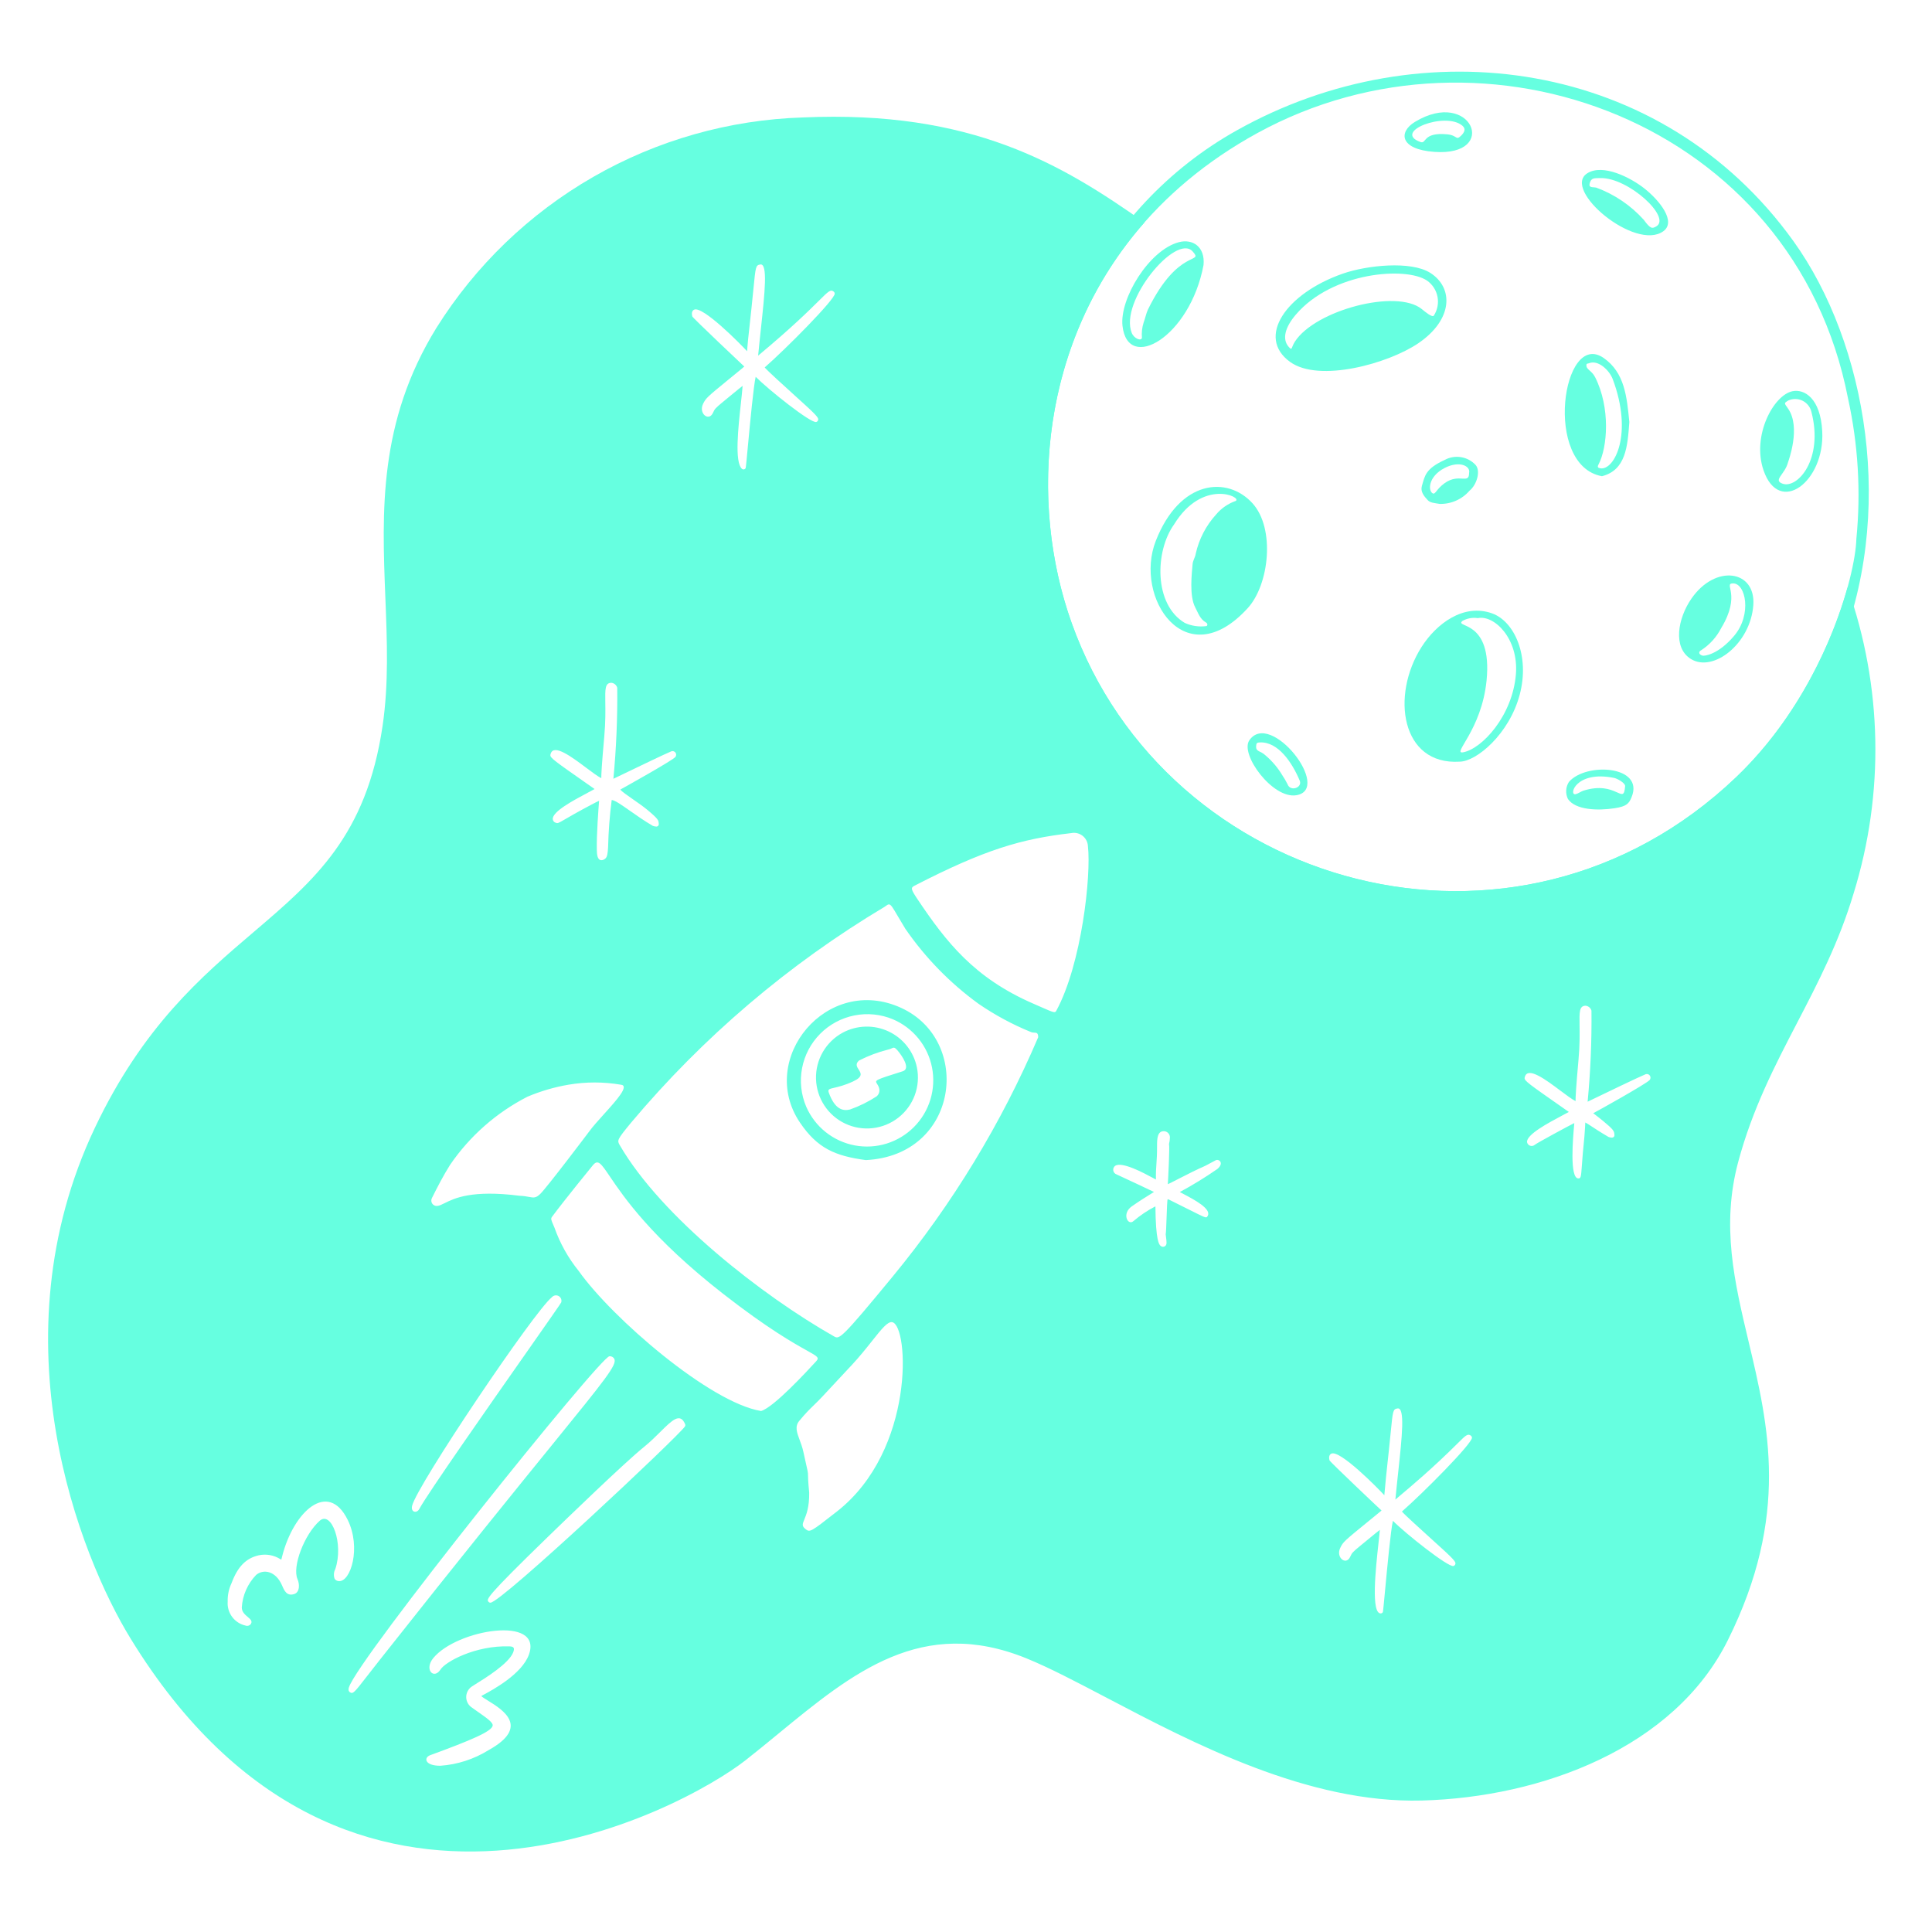 <svg width="154" height="154" viewBox="0 0 154 154" fill="none" xmlns="http://www.w3.org/2000/svg"  >
<path fill-rule="evenodd" clip-rule="evenodd" d="M63.998 9.362C77.474 8.761 84.648 13.106 91.222 17.732C82.888 27.198 81.989 40.01 85.412 49.631C92.972 70.883 120.816 78.743 138.401 61.938C143.395 57.165 146.104 51.023 147.269 46.822C150.044 54.669 150.228 63.229 147.747 71.228C146.58 75.12 144.912 78.33 143.251 81.526C141.468 84.958 139.694 88.374 138.557 92.6C137.185 97.701 138.256 102.206 139.381 106.94C140.973 113.635 142.674 120.788 137.728 130.737C133.455 139.334 122.873 143.265 113.339 143.52C104.282 143.761 95.159 138.975 88.21 135.328C85.789 134.058 83.633 132.927 81.834 132.194C73.488 128.794 67.964 133.331 62.04 138.195L62.04 138.196H62.039L62.038 138.197H62.037L62.037 138.198H62.036L62.036 138.199C61.177 138.905 60.308 139.618 59.422 140.314C54.538 144.152 27.744 158.914 10.401 130.597C6.381 124.04 -0.475 106.838 7.565 89.893C11.4 81.812 16.065 77.835 20.214 74.297C25.06 70.166 29.203 66.634 30.495 57.865C30.99 54.505 30.855 51.102 30.717 47.637C30.445 40.76 30.162 33.643 34.778 26.149C37.895 21.167 42.192 17.029 47.288 14.101C52.385 11.173 58.124 9.546 63.998 9.362ZM49.722 61.678C50.988 61.068 52.984 60.107 53.523 59.884C53.583 59.865 53.647 59.867 53.706 59.888C53.765 59.909 53.815 59.949 53.85 60.001C53.884 60.053 53.901 60.115 53.897 60.178C53.893 60.24 53.868 60.3 53.828 60.347C53.499 60.677 49.981 62.64 49.444 62.937C49.574 63.102 49.983 63.386 50.446 63.707C50.837 63.979 51.267 64.278 51.6 64.554C52.477 65.28 52.487 65.393 52.506 65.612C52.507 65.631 52.509 65.65 52.511 65.67C52.514 65.697 52.512 65.726 52.503 65.752C52.495 65.779 52.48 65.804 52.462 65.824C52.443 65.845 52.419 65.861 52.394 65.872C52.367 65.883 52.34 65.888 52.312 65.886C52.217 65.882 52.124 65.863 52.035 65.829C51.359 65.433 50.73 64.991 50.199 64.618C49.521 64.143 49.005 63.78 48.758 63.769C48.597 65.018 48.501 66.275 48.471 67.534C48.441 68.017 48.413 68.32 48.229 68.454C48.15 68.52 48.052 68.56 47.949 68.567C47.603 68.567 47.581 68.084 47.573 67.74C47.544 66.545 47.709 64.392 47.754 63.831C47.638 63.881 47.452 63.974 47.145 64.137C46.011 64.737 45.378 65.106 45.003 65.325L45.002 65.325C44.473 65.633 44.459 65.642 44.28 65.575C44.22 65.555 44.168 65.519 44.129 65.469C44.091 65.42 44.067 65.36 44.062 65.298C44.012 64.698 45.691 63.805 46.852 63.187C47.052 63.08 47.238 62.981 47.396 62.894L46.835 62.501C44.21 60.662 43.855 60.414 43.869 60.188C43.871 60.153 43.882 60.118 43.895 60.078L43.897 60.073C44.152 59.271 45.57 60.333 46.728 61.2C47.206 61.558 47.641 61.883 47.93 62.03C47.925 61.764 47.96 61.007 48.166 58.718C48.272 57.541 48.259 56.637 48.249 55.97C48.234 54.909 48.227 54.444 48.722 54.425C48.832 54.434 48.938 54.477 49.023 54.547C49.108 54.618 49.17 54.713 49.2 54.82C49.226 57.242 49.123 59.665 48.893 62.077C49.083 61.986 49.37 61.848 49.71 61.684L49.716 61.681L49.72 61.679L49.722 61.678ZM131.486 86.097C131.53 86.05 131.556 85.989 131.561 85.925C131.567 85.861 131.551 85.797 131.515 85.743C131.481 85.688 131.429 85.647 131.367 85.626C131.307 85.605 131.241 85.605 131.18 85.624C130.57 85.877 128.113 87.063 126.937 87.63L126.935 87.631L126.55 87.817C126.78 85.405 126.882 82.983 126.856 80.56C126.826 80.453 126.764 80.358 126.679 80.288C126.594 80.217 126.489 80.175 126.379 80.166C125.884 80.185 125.891 80.65 125.907 81.709C125.917 82.376 125.93 83.28 125.824 84.459C125.618 86.746 125.584 87.504 125.588 87.77C125.299 87.624 124.863 87.298 124.383 86.938C123.227 86.071 121.81 85.01 121.554 85.814L121.552 85.82C121.54 85.86 121.528 85.894 121.527 85.93C121.512 86.156 121.868 86.405 124.531 88.268L125.053 88.634C124.909 88.714 124.739 88.803 124.553 88.902C123.407 89.511 121.669 90.434 121.72 91.039C121.732 91.105 121.762 91.167 121.806 91.217C121.85 91.268 121.908 91.305 121.971 91.327C122.035 91.348 122.103 91.352 122.169 91.338C122.235 91.324 122.295 91.292 122.345 91.247C122.538 91.094 125.105 89.703 125.488 89.52C125.485 89.557 125.481 89.601 125.477 89.651L125.476 89.656C125.388 90.643 125.093 93.932 125.811 93.932C126.016 93.932 126.025 93.808 126.091 92.906V92.905V92.904H126.091C126.127 92.403 126.181 91.663 126.295 90.573C126.33 90.245 126.363 89.474 126.363 89.474C126.5 89.542 126.642 89.636 126.854 89.777C127.135 89.962 127.536 90.229 128.211 90.624C128.346 90.674 128.54 90.724 128.638 90.619C128.698 90.554 128.692 90.499 128.685 90.437C128.684 90.425 128.682 90.414 128.682 90.402C128.662 90.142 128.58 90.014 127.776 89.347C127.514 89.131 127.326 88.987 127.168 88.866C127.108 88.82 127.051 88.776 126.997 88.734C127.344 88.559 131.149 86.435 131.486 86.097ZM66.513 23.317C66.526 23.344 66.534 23.374 66.537 23.405C66.548 23.88 62.627 27.826 60.953 29.289C61.162 29.543 62.453 30.713 63.578 31.733L63.584 31.739C63.774 31.911 63.96 32.079 64.134 32.237C65.265 33.263 65.243 33.356 65.212 33.484C65.202 33.52 65.183 33.553 65.157 33.58C65.131 33.606 65.099 33.626 65.064 33.638C64.637 33.758 61.255 31.062 60.235 30.035C60.064 30.786 59.798 33.61 59.62 35.511C59.525 36.523 59.455 37.273 59.436 37.31C59.423 37.337 59.404 37.36 59.38 37.378C59.357 37.396 59.329 37.408 59.3 37.413C59.271 37.419 59.241 37.418 59.213 37.41C59.184 37.401 59.158 37.387 59.136 37.367C58.544 36.83 58.843 34.094 59.057 32.141L59.057 32.139C59.117 31.597 59.169 31.115 59.194 30.758C59.037 30.876 58.808 31.064 58.393 31.405C58.188 31.574 57.938 31.78 57.628 32.033C57.001 32.548 56.966 32.623 56.878 32.811C56.859 32.851 56.838 32.897 56.807 32.953C56.472 33.596 55.674 32.95 56.041 32.193C56.265 31.731 56.385 31.633 58.072 30.252C58.361 30.016 58.696 29.742 59.085 29.422C59.181 29.343 59.273 29.267 59.327 29.216C59.247 29.146 55.21 25.333 55.184 25.224C55.093 24.884 55.211 24.744 55.323 24.687C55.995 24.344 59.044 27.442 59.551 27.998C59.558 27.922 59.564 27.828 59.569 27.741C59.588 27.436 59.654 26.837 59.743 26.02L59.743 26.017C59.834 25.195 59.948 24.152 60.063 22.963L60.063 22.962C60.231 21.243 60.241 21.139 60.605 21.082C61.214 20.981 60.96 23.338 60.658 26.151C60.581 26.865 60.501 27.609 60.431 28.349C63.128 26.102 64.508 24.732 65.276 23.97C66.054 23.198 66.203 23.05 66.456 23.245C66.48 23.265 66.499 23.289 66.513 23.317ZM96.9 92.487C96.059 92.942 96.015 92.961 95.863 93.025C95.757 93.07 95.596 93.138 95.067 93.397C94.748 93.553 94.332 93.767 93.961 93.956C93.545 94.169 93.187 94.352 93.088 94.393C93.113 93.984 93.247 91.421 93.182 91.194C93.224 91.021 93.249 90.844 93.253 90.665C93.255 90.541 93.21 90.42 93.127 90.328C93.043 90.236 92.927 90.179 92.803 90.169C92.248 90.133 92.227 90.782 92.229 91.336C92.232 92.009 92.204 92.396 92.179 92.762C92.154 93.12 92.13 93.456 92.138 94.019C92.099 93.998 92.054 93.974 92.005 93.948L91.926 93.906L91.925 93.905C91.144 93.485 89.446 92.574 88.892 92.924C88.835 92.966 88.79 93.025 88.763 93.091C88.735 93.158 88.727 93.231 88.739 93.302C88.75 93.374 88.781 93.44 88.828 93.495C88.874 93.55 88.935 93.59 89.003 93.613C90.829 94.458 91.331 94.701 91.585 94.824C91.732 94.895 91.795 94.926 91.985 95.01C91.883 95.078 91.767 95.149 91.627 95.235C91.318 95.426 90.886 95.692 90.215 96.16C89.39 96.739 89.908 97.74 90.352 97.33C90.887 96.874 91.472 96.48 92.098 96.158C92.123 98.956 92.401 99.205 92.507 99.301C92.535 99.328 92.567 99.35 92.603 99.363C92.639 99.377 92.677 99.383 92.716 99.381C92.755 99.379 92.792 99.369 92.827 99.353C92.861 99.336 92.892 99.311 92.917 99.282C93.012 99.161 92.994 99.011 92.938 98.561C92.931 98.506 92.924 98.448 92.917 98.385C92.945 98.277 92.966 97.673 92.988 97.054C93.012 96.358 93.038 95.643 93.075 95.59C93.117 95.593 93.157 95.606 93.193 95.629C93.902 95.978 94.439 96.248 94.848 96.454C95.885 96.975 96.098 97.082 96.193 97.017C96.217 97.001 96.233 96.972 96.255 96.936L96.267 96.916C96.584 96.362 95.199 95.63 94.354 95.183C94.239 95.122 94.134 95.066 94.044 95.017C95.077 94.46 96.076 93.846 97.04 93.177C97.605 92.696 97.15 92.351 96.9 92.487ZM117.307 114.51C117.32 114.538 117.329 114.569 117.33 114.599C117.347 115.074 113.429 119.015 111.748 120.485C111.948 120.725 113.197 121.857 114.406 122.952L114.407 122.953L114.409 122.955C114.584 123.114 114.758 123.272 114.928 123.426C116.058 124.452 116.036 124.544 116.005 124.673C115.995 124.709 115.977 124.742 115.951 124.768C115.925 124.795 115.892 124.815 115.857 124.827C115.434 124.939 112.049 122.252 111.028 121.224C110.854 121.981 110.582 124.88 110.403 126.783V126.784C110.312 127.756 110.245 128.466 110.228 128.5C110.215 128.526 110.196 128.549 110.172 128.567C110.149 128.584 110.122 128.596 110.093 128.602C109.252 128.733 109.661 124.999 109.883 122.975L109.883 122.974V122.969C109.932 122.527 109.972 122.167 109.987 121.947C109.814 122.078 109.515 122.323 109.099 122.665L109.098 122.666L108.818 122.896C108.694 122.998 108.561 123.107 108.42 123.222C107.793 123.735 107.759 123.807 107.67 123.999C107.651 124.039 107.63 124.083 107.601 124.138C107.264 124.781 106.465 124.136 106.834 123.378C107.065 122.904 107.093 122.88 109.178 121.179L109.498 120.918L109.9 120.589L109.922 120.571C109.969 120.532 110.015 120.495 110.054 120.462C110.08 120.44 110.103 120.42 110.122 120.402C110.045 120.341 106.004 116.519 105.978 116.408C105.887 116.069 106.005 115.928 106.117 115.872C106.791 115.529 109.824 118.618 110.345 119.183C110.448 118.006 110.516 117.384 110.599 116.615C110.666 116.004 110.743 115.299 110.856 114.147C111.025 112.427 111.036 112.324 111.399 112.266C112.008 112.171 111.755 114.529 111.452 117.339C111.375 118.053 111.295 118.795 111.225 119.534C111.272 119.488 111.417 119.366 111.643 119.176C112.434 118.513 114.214 117.02 116.24 115L116.241 114.999C116.821 114.421 116.996 114.245 117.249 114.439C117.273 114.459 117.293 114.483 117.307 114.51ZM34.843 96.125C35.019 96.114 35.2 96.023 35.444 95.902C36.212 95.52 37.601 94.829 41.401 95.313C41.739 95.326 41.979 95.37 42.166 95.406C42.543 95.476 42.714 95.507 43.063 95.169C43.551 94.71 46.914 90.264 46.961 90.195C47.244 89.804 47.692 89.308 48.145 88.806C49.158 87.683 50.197 86.531 49.485 86.461C48.105 86.226 46.697 86.226 45.318 86.461C44.194 86.652 43.097 86.974 42.047 87.417C39.569 88.685 37.447 90.553 35.875 92.851C35.339 93.705 34.874 94.599 34.426 95.503C34.391 95.571 34.375 95.647 34.38 95.724C34.384 95.8 34.408 95.873 34.451 95.937C34.493 96 34.552 96.052 34.621 96.085C34.69 96.118 34.767 96.132 34.843 96.125ZM48.806 108.154C48.876 108.192 48.932 108.25 48.969 108.32C49.185 108.799 48.29 109.9 44.082 115.081C41.231 118.589 36.86 123.97 30.285 132.294C29.853 132.84 29.511 133.281 29.237 133.633L29.236 133.634C28.245 134.911 28.142 135.044 27.898 134.893C27.82 134.842 27.74 134.74 27.809 134.51C28.504 132.231 47.862 108.107 48.579 108.107C48.657 108.1 48.737 108.116 48.806 108.154ZM34.536 132.167C33.795 133.074 34.564 133.883 35.094 133.107C35.44 132.486 37.881 131.135 40.623 131.233C40.955 131.245 41.039 131.362 40.906 131.709C40.56 132.602 38.678 133.766 37.913 134.239C37.744 134.344 37.63 134.415 37.599 134.441C37.46 134.536 37.348 134.664 37.272 134.813C37.196 134.963 37.158 135.128 37.162 135.296C37.166 135.463 37.212 135.627 37.296 135.773C37.38 135.918 37.498 136.04 37.641 136.128C37.817 136.257 37.996 136.382 38.168 136.503C38.782 136.933 39.306 137.299 39.273 137.544C39.211 138.018 37.474 138.739 34.291 139.906C33.764 140.099 33.843 140.749 35.092 140.749C36.46 140.654 37.784 140.225 38.949 139.501C42.282 137.649 40.066 136.28 38.895 135.557C38.653 135.406 38.455 135.285 38.361 135.192C38.384 135.176 38.451 135.14 38.553 135.085C39.256 134.707 41.6 133.447 42.16 131.89C43.289 128.741 36.411 129.877 34.536 132.167ZM22.501 124.017C23.406 120.487 26.15 117.967 27.714 121.146C28.804 123.361 27.957 126.111 27.006 126.031C26.941 126.029 26.878 126.012 26.821 125.981C26.764 125.95 26.714 125.906 26.677 125.852C26.629 125.727 26.608 125.593 26.617 125.459C26.625 125.326 26.662 125.194 26.725 125.076C27.416 123.035 26.413 120.397 25.483 121.221C24.251 122.317 23.279 124.882 23.714 125.873C23.899 126.297 23.892 126.925 23.448 127.063C22.858 127.25 22.659 126.787 22.486 126.381C21.975 125.198 20.99 125.053 20.416 125.538C19.739 126.239 19.334 127.158 19.273 128.131C19.273 128.485 19.528 128.701 19.745 128.886C19.958 129.067 20.134 129.217 20.002 129.434C19.957 129.503 19.89 129.554 19.813 129.579C19.735 129.604 19.651 129.603 19.575 129.575C19.147 129.481 18.768 129.237 18.506 128.886C18.244 128.536 18.117 128.103 18.149 127.667C18.133 127.159 18.238 126.655 18.455 126.196C18.948 124.877 19.597 124.213 20.624 123.973C21.22 123.845 21.841 123.957 22.354 124.286L22.425 124.318C22.445 124.216 22.471 124.116 22.501 124.017ZM54.613 113.526C54.216 112.565 53.572 113.205 52.633 114.137C52.255 114.513 51.828 114.937 51.351 115.322C49.781 116.586 45.075 121.143 43.627 122.548C38.681 127.348 38.78 127.475 38.93 127.668C38.949 127.694 38.973 127.715 39.002 127.729C39.03 127.744 39.061 127.752 39.093 127.751C39.959 127.751 54.098 114.474 54.597 113.703C54.614 113.677 54.624 113.647 54.627 113.617C54.63 113.586 54.625 113.554 54.613 113.526ZM42.013 107.736L42.012 107.736C38.897 112.183 34.131 118.985 33.415 120.289C33.221 120.65 32.724 120.552 32.85 120.024C33.25 118.379 42.571 104.531 43.99 103.402C44.055 103.327 44.145 103.277 44.243 103.259C44.341 103.242 44.442 103.259 44.529 103.307C44.617 103.355 44.685 103.432 44.722 103.524C44.76 103.617 44.764 103.72 44.735 103.815C44.715 103.878 43.57 105.513 42.013 107.736ZM82.174 82.262C80.703 81.663 79.301 80.907 77.993 80.008C75.724 78.36 73.753 76.338 72.162 74.029C71.912 73.618 71.716 73.285 71.56 73.02C71.16 72.339 71.018 72.098 70.864 72.09C70.78 72.085 70.692 72.151 70.555 72.252L70.529 72.272C62.875 76.842 56.039 82.661 50.305 89.486C49.17 90.866 49.179 90.901 49.408 91.294C52.724 97.002 60.783 103.297 66.487 106.527C66.904 106.766 67.032 106.764 71.173 101.732C75.921 95.964 79.821 89.548 82.754 82.679C82.754 82.324 82.619 82.318 82.443 82.311C82.36 82.308 82.267 82.304 82.174 82.262ZM69.011 92.471C66.563 92.14 65.151 91.532 63.761 89.474C60.348 84.415 65.916 77.628 71.833 80.339C77.531 82.95 76.442 92.108 69.011 92.471ZM64.311 107.647C65.154 108.118 65.323 108.212 65.07 108.492L65.002 108.566C64.332 109.295 61.669 112.189 60.664 112.472C56.583 111.801 48.786 105.063 46.131 101.312C45.292 100.276 44.636 99.103 44.193 97.846L44.155 97.759L44.123 97.682C43.929 97.234 43.889 97.143 44.002 96.991C45.041 95.593 47.258 92.878 47.275 92.861C47.677 92.395 47.913 92.745 48.615 93.782C49.707 95.395 51.926 98.673 57.645 103.133C61.208 105.913 63.272 107.066 64.311 107.647ZM86.718 67.44C86.71 67.28 86.668 67.124 86.593 66.982C86.519 66.84 86.415 66.716 86.289 66.618C86.162 66.52 86.016 66.45 85.86 66.414C85.704 66.377 85.542 66.375 85.385 66.407C81.404 66.867 78.496 67.716 72.891 70.602C72.584 70.761 72.6 70.877 73.134 71.676C75.415 75.079 77.646 77.949 82.356 79.997C82.577 80.093 82.769 80.178 82.937 80.252C84.013 80.725 84.091 80.759 84.195 80.572C86.22 76.844 86.988 69.778 86.718 67.44ZM65.817 90.241C65.142 89.703 64.61 89.009 64.265 88.218C63.851 87.249 63.735 86.179 63.933 85.143C64.13 84.107 64.633 83.155 65.375 82.406C66.117 81.657 67.066 81.148 68.1 80.942C69.134 80.735 70.205 80.843 71.178 81.249C71.971 81.587 72.67 82.114 73.213 82.784C73.756 83.454 74.126 84.247 74.292 85.093C74.457 85.939 74.413 86.814 74.164 87.639C73.914 88.465 73.466 89.216 72.858 89.829C72.251 90.441 71.503 90.895 70.68 91.152C69.856 91.409 68.983 91.459 68.135 91.301C67.287 91.142 66.492 90.778 65.817 90.241ZM72.917 87.296C73.177 86.59 73.237 85.825 73.088 85.087C72.961 84.466 72.691 83.883 72.299 83.385C71.907 82.886 71.404 82.487 70.83 82.217C70.256 81.947 69.627 81.815 68.993 81.832C68.359 81.848 67.738 82.012 67.179 82.311C66.516 82.669 65.966 83.202 65.589 83.853C65.212 84.504 65.023 85.248 65.044 86C65.065 86.752 65.294 87.484 65.706 88.113C66.118 88.743 66.697 89.246 67.378 89.566C68.059 89.886 68.816 90.01 69.563 89.925C70.311 89.84 71.02 89.549 71.612 89.085C72.205 88.621 72.656 88.001 72.917 87.296ZM71.12 105.391C70.757 105.32 70.266 105.94 69.528 106.869C69.069 107.447 68.516 108.143 67.84 108.869C67.817 108.894 67.823 108.887 67.831 108.878C67.865 108.84 67.928 108.77 65.55 111.322C65.279 111.612 65.067 111.818 64.865 112.014C64.527 112.343 64.217 112.643 63.71 113.259C63.34 113.701 63.515 114.173 63.74 114.779C63.844 115.06 63.959 115.37 64.035 115.718C64.143 116.211 64.219 116.551 64.273 116.792C64.372 117.232 64.397 117.34 64.403 117.449C64.406 117.485 64.406 117.521 64.406 117.569C64.408 117.734 64.411 118.043 64.5 118.985C64.516 120.138 64.269 120.739 64.112 121.12C63.968 121.47 63.901 121.633 64.189 121.867C64.555 122.166 64.59 122.139 66.639 120.538L66.71 120.483C72.969 115.582 72.45 105.648 71.12 105.391ZM68.478 84.531C69.206 84.158 69.974 83.87 70.766 83.67C70.907 83.643 71.001 83.599 71.076 83.564C71.229 83.492 71.3 83.459 71.511 83.693C71.945 84.191 72.591 85.19 71.965 85.388C69.719 86.097 69.719 86.098 69.913 86.399C69.968 86.484 70.038 86.593 70.077 86.747C70.109 86.865 70.106 86.988 70.069 87.104C70.031 87.219 69.961 87.321 69.866 87.397C69.208 87.825 68.501 88.175 67.76 88.436C67.17 88.586 66.542 88.415 66.064 87.096C65.966 86.829 66.1 86.798 66.493 86.707C66.814 86.634 67.308 86.521 67.991 86.206C68.813 85.828 68.631 85.545 68.446 85.257C68.302 85.033 68.156 84.806 68.478 84.531Z" fill="#66FFE0"/>
<path d="M142.945 19.207C132.504 4.691 113.36 2.099 98.568 10.4C76.511 22.777 76.463 58.731 103.202 69.595C113.174 73.647 126.907 72.844 136.053 65.581C141.031 61.627 144.402 56.246 146.375 52.366C151.217 41.01 148.799 27.345 142.945 19.207ZM147.972 42.941C147.896 45.923 145.38 55.267 138.401 61.938C120.816 78.743 92.972 70.883 85.412 49.631C81.014 37.269 83.75 19.641 100.225 10.607C118.407 0.638 143.028 9.76 147.304 31.747C148.114 35.42 148.34 39.198 147.972 42.941Z" fill="#66FFE0"/>
<path d="M118.939 48.894C116.67 48.077 114.503 49.705 113.316 51.565C110.839 55.448 111.691 60.994 116.335 60.713C117.684 60.713 120.305 58.512 121.138 55.366C121.953 52.291 120.725 49.537 118.939 48.894ZM120.832 53.754C120.561 57.05 118.149 59.667 116.644 59.963C115.668 60.154 118.1 58.239 118.496 54.23C118.972 49.357 115.94 50.066 116.561 49.502C116.935 49.286 117.371 49.205 117.797 49.272C119.093 48.991 121.067 50.899 120.832 53.754Z" fill="#66FFE0"/>
<path d="M99.84 40.12C97.847 37.921 94.044 38.215 92.126 43.12C90.37 47.61 94.487 53.928 99.458 48.474C101.171 46.596 101.66 42.132 99.84 40.12ZM98.505 39.927C97.894 40.14 97.351 40.514 96.935 41.01C96.131 41.895 95.571 42.974 95.311 44.14C95.271 44.428 95.081 44.677 95.061 44.974C95.004 45.673 94.779 47.488 95.275 48.423C95.505 48.856 95.653 49.353 96.126 49.617C96.298 49.712 96.256 49.914 96.126 49.91C95.551 49.981 94.968 49.892 94.44 49.653C91.958 48.183 92.058 43.924 93.587 41.8C95.843 38.128 99.01 39.613 98.505 39.927Z" fill="#66FFE0"/>
<path d="M114.007 21.75C112.463 20.772 108.947 21.145 107.041 21.81C102.493 23.394 100.112 26.883 102.832 28.848C105.147 30.522 110.677 28.982 113.065 27.353C115.835 25.462 115.872 22.932 114.007 21.75ZM103.215 27.234C102.909 27.712 103.021 27.984 102.728 27.655C102.172 27.03 102.438 26.08 103.289 25.082C106.208 21.663 112.096 21.23 113.757 22.372C114.188 22.677 114.483 23.137 114.584 23.655C114.683 24.173 114.579 24.71 114.293 25.154C114.172 25.334 113.618 24.871 113.334 24.639C111.32 22.997 104.82 24.732 103.215 27.234Z" fill="#66FFE0"/>
<path d="M127.692 37.959C129.597 37.472 129.733 35.596 129.875 33.641C129.675 31.624 129.508 29.708 127.83 28.536C124.538 26.238 122.986 37.109 127.692 37.959ZM126.649 28.957C127.394 28.647 128.29 29.529 128.548 30.214C130.196 34.584 128.689 37.497 127.574 37.331C127.368 37.3 127.312 37.223 127.411 37.038C128.147 35.658 128.373 32.492 127.15 30.071C126.872 29.521 126.427 29.464 126.453 29.097C126.452 28.959 126.568 28.991 126.649 28.957Z" fill="#66FFE0"/>
<path d="M95.934 21.123C96.072 19.667 95.064 19.013 93.963 19.306C91.587 19.937 89.234 23.808 89.474 25.974C89.888 29.711 94.857 26.871 95.934 21.123ZM91.158 25.712C91.033 26.105 90.987 26.52 91.023 26.93C90.976 27.203 90.401 27.007 90.211 26.536C89.199 24.033 93.747 18.573 95.065 20.041C95.996 21.078 93.949 19.686 91.496 24.688C91.382 24.921 91.252 25.474 91.158 25.712Z" fill="#66FFE0"/>
<path d="M134.822 47.719C133.737 49.291 133.314 51.62 134.785 52.53C136.556 53.626 139.532 51.321 139.757 48.237C139.961 45.436 136.734 44.947 134.822 47.719ZM138.232 50.678C136.981 52.164 135.861 52.317 135.69 52.257C135.349 52.137 135.406 51.92 135.613 51.823C136.283 51.386 136.826 50.783 137.192 50.073C138.827 47.374 137.354 46.531 138.122 46.503C139.153 46.465 139.665 48.983 138.232 50.678Z" fill="#66FFE0"/>
<path d="M142.885 31.183C141.364 31.489 139.629 34.732 140.569 37.482C141.821 41.145 145.462 38.394 145.251 34.386C145.115 31.735 143.822 30.992 142.885 31.183ZM142.097 38.557C141.299 38.275 142.262 37.834 142.518 36.871C142.548 36.756 143.571 34.072 142.532 32.578C142.211 32.118 142.19 32.145 142.532 31.929C142.712 31.846 142.909 31.803 143.107 31.805C143.305 31.807 143.5 31.854 143.679 31.941C143.857 32.028 144.013 32.154 144.136 32.31C144.259 32.465 144.346 32.646 144.39 32.84C145.368 36.632 143.268 38.967 142.097 38.557Z" fill="#66FFE0"/>
<path d="M126.523 13.812C124.466 15.115 130.351 20.054 132.587 18.43C133.633 17.671 132.297 15.984 131.062 15.012C129.987 14.164 127.772 13.021 126.523 13.812ZM132.014 18.05C131.707 18.226 131.567 18.27 131.025 17.52C129.992 16.373 128.695 15.494 127.247 14.959C126.979 14.894 126.619 14.992 126.711 14.633C126.83 14.157 127.069 14.207 127.567 14.195C129.788 14.141 133.265 17.339 132.014 18.05Z" fill="#66FFE0"/>
<path d="M125.056 62.331C124.928 62.531 124.855 62.761 124.841 62.998C124.828 63.236 124.876 63.473 124.98 63.687C125.58 64.57 127.348 64.633 128.699 64.425C129.66 64.278 129.849 64.051 130.055 63.539C131.091 61.021 126.417 60.742 125.056 62.331ZM129.537 62.683C129.409 64.254 128.873 62.185 126.205 63.027C126.042 63.079 125.768 63.269 125.591 63.306C125.017 63.423 125.591 61.389 128.664 62.008C128.917 62.059 129.584 62.428 129.537 62.683Z" fill="#66FFE0"/>
<path d="M99.582 59.014C98.824 60.128 101.435 63.683 103.317 63.39C106.235 62.934 101.261 56.548 99.582 59.014ZM102.626 62.502C102.506 62.262 102.371 62.03 102.221 61.808C101.864 61.207 101.41 60.669 100.878 60.216C100.476 59.828 100.102 59.944 100.126 59.484C100.138 59.237 100.183 59.184 100.443 59.177C101.882 59.13 102.984 60.761 103.6 62.22C103.838 62.781 102.85 63.139 102.626 62.502Z" fill="#66FFE0"/>
<path d="M114.329 12.106C119.562 12.482 117.286 6.976 112.777 9.721C111.474 10.514 111.548 11.907 114.329 12.106ZM116.585 10.037C116.868 10.285 116.714 10.565 116.475 10.803C116.034 11.242 116.192 10.783 115.348 10.706C113.365 10.523 113.732 11.501 113.224 11.319C110.945 10.502 115.238 8.848 116.585 10.034V10.037Z" fill="#66FFE0"/>
<path d="M115.146 36.666C113.618 37.373 113.58 37.917 113.34 38.731C113.207 39.182 113.501 39.544 113.805 39.867C114.012 40.087 114.333 40.093 114.757 40.166C115.207 40.178 115.654 40.089 116.066 39.906C116.477 39.724 116.844 39.452 117.137 39.111C117.693 38.671 118.049 37.569 117.625 37.066C117.316 36.732 116.903 36.511 116.454 36.439C116.005 36.367 115.545 36.447 115.146 36.666ZM117.102 37.693C117.102 38.653 116.314 37.676 115.146 38.516C114.499 38.983 114.411 39.436 114.207 39.328C113.824 39.13 113.824 37.995 115.146 37.306C116.334 36.688 117.231 37.153 117.102 37.693Z" fill="#66FFE0"/>
</svg>
